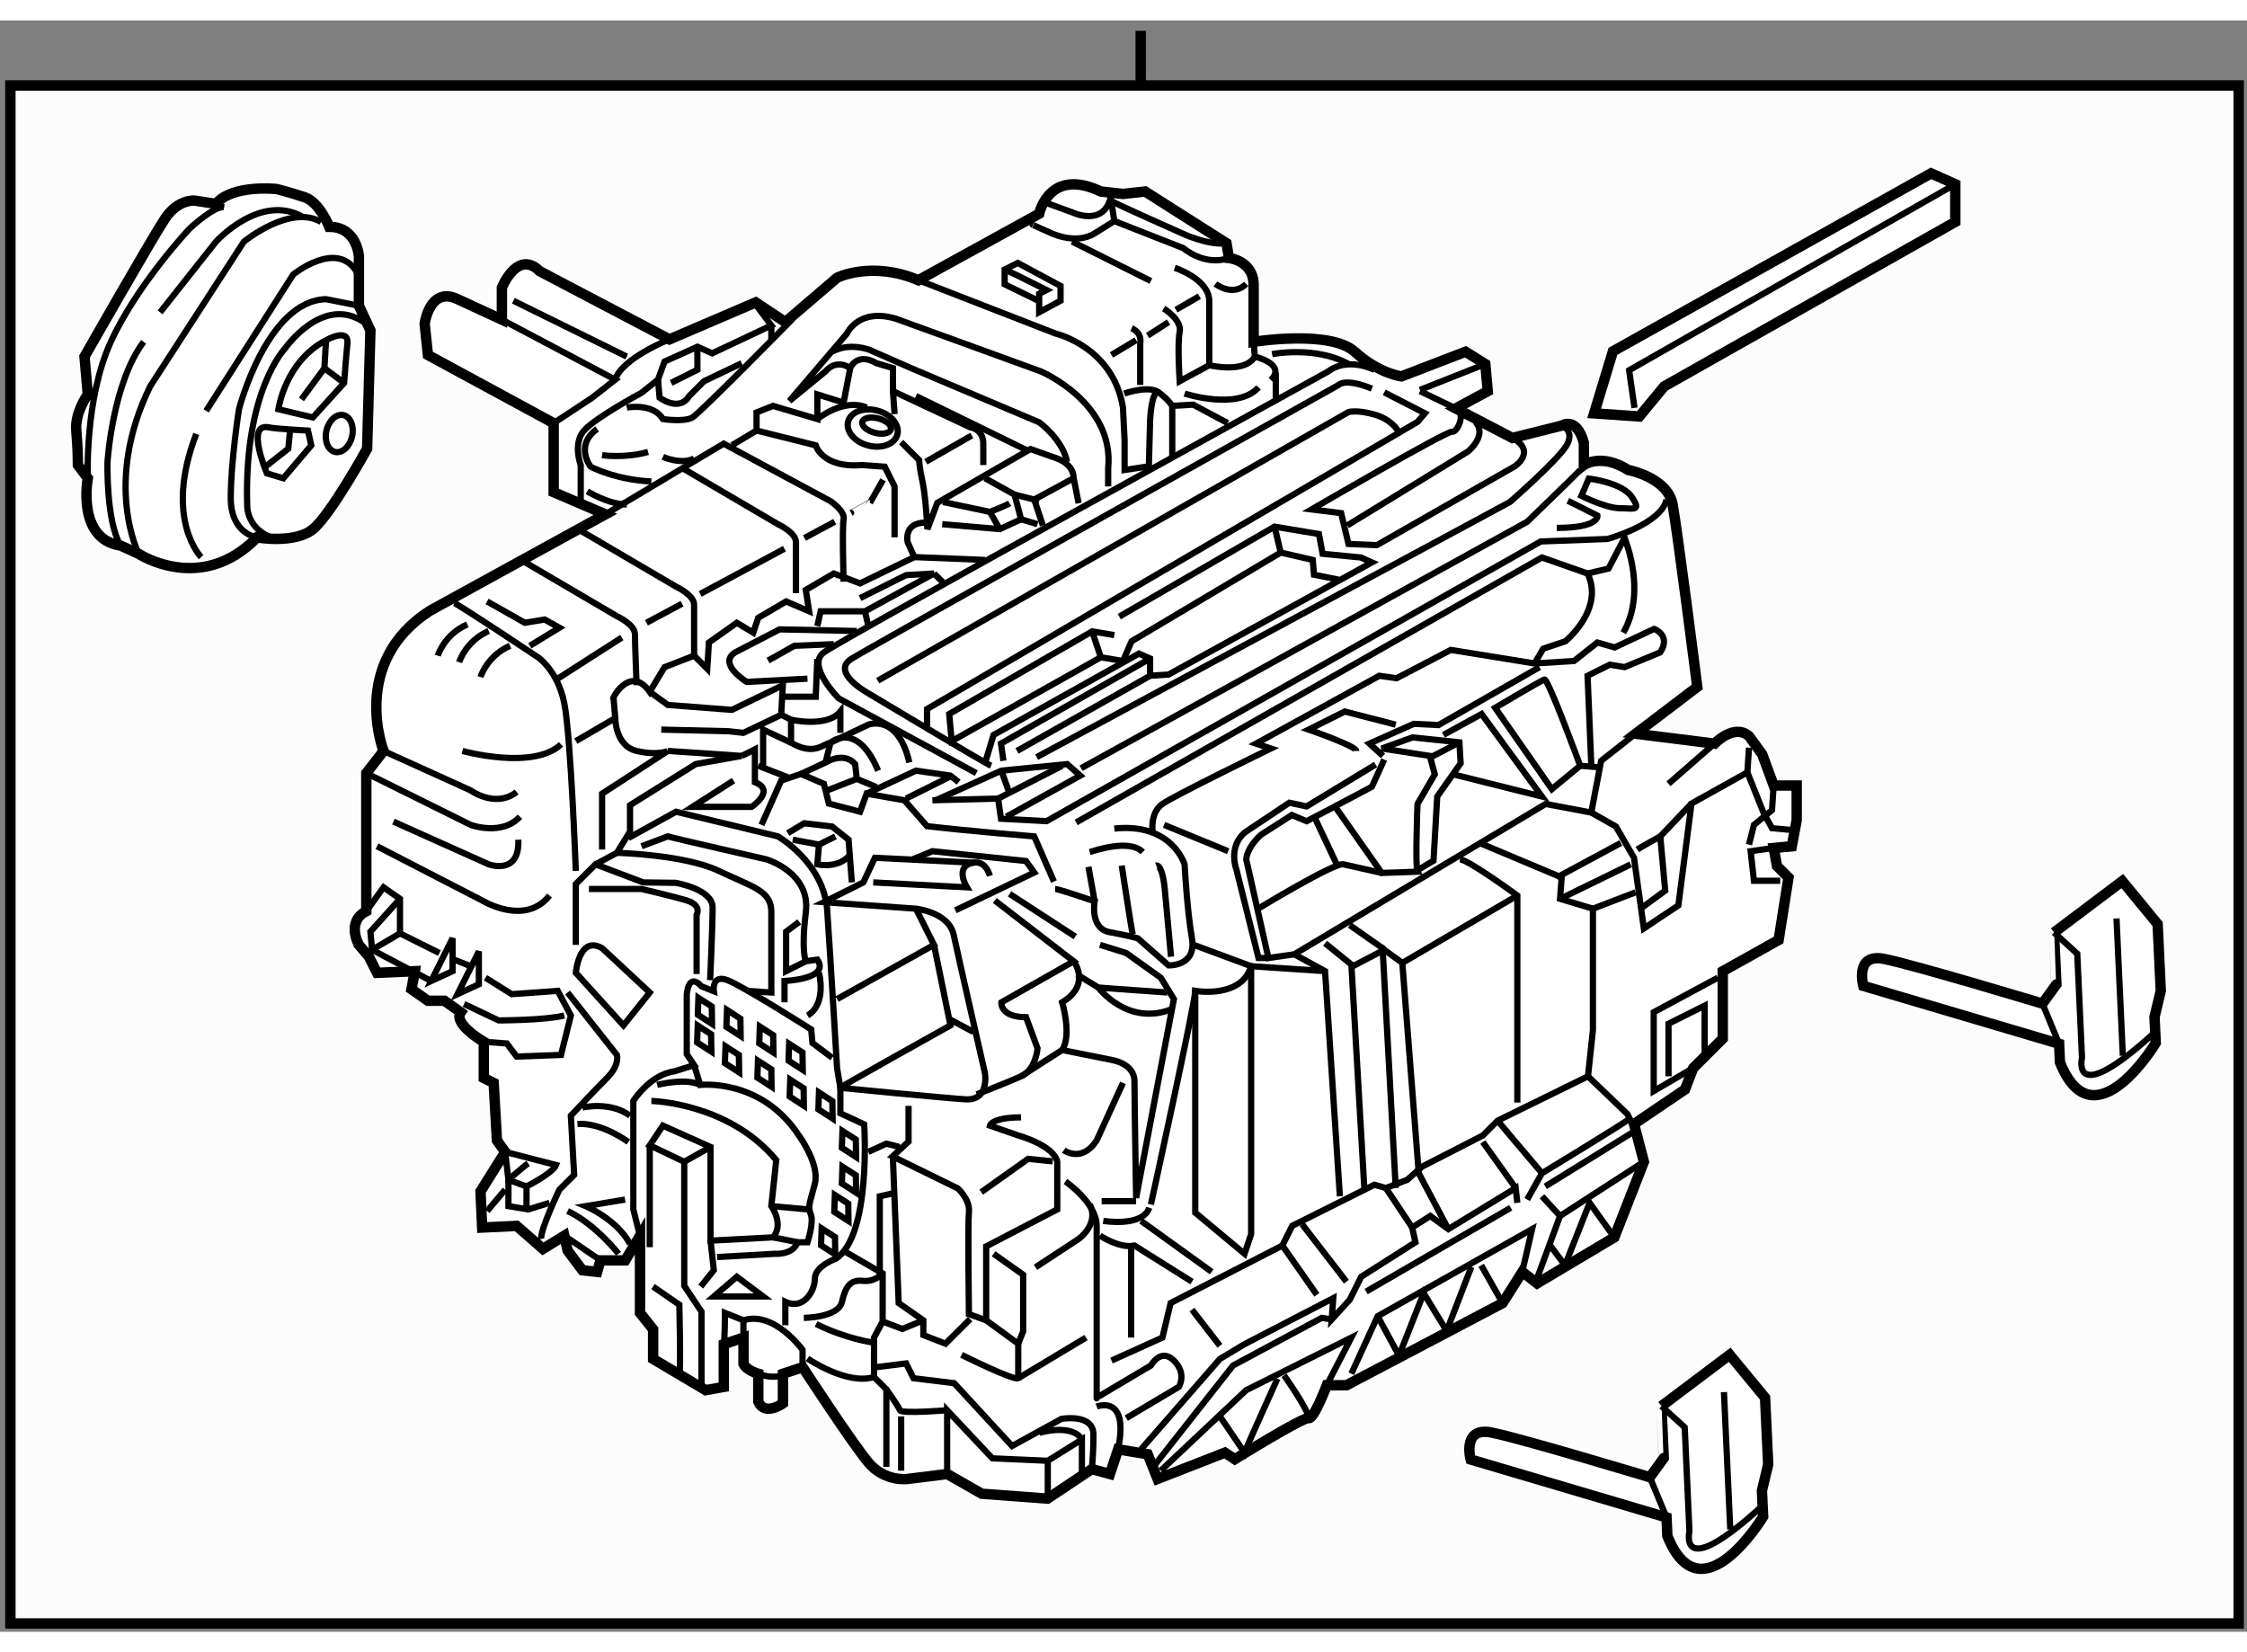 <?xml version="1.0" encoding="utf-8"?>
<!-- Generator: Adobe Illustrator 15.1.0, SVG Export Plug-In . SVG Version: 6.00 Build 0)  -->
<!DOCTYPE svg PUBLIC "-//W3C//DTD SVG 1.1//EN" "http://www.w3.org/Graphics/SVG/1.1/DTD/svg11.dtd">
<svg version="1.1" xmlns="http://www.w3.org/2000/svg" xmlns:xlink="http://www.w3.org/1999/xlink" x="0px" y="0px" width="244.8px"
	 height="180px" viewBox="28.65 79.61 108.034 77.473" enable-background="new 0 0 244.8 180" xml:space="preserve">
	
<rect x="28.65" y="79.61" width="108.034" height="77.473" fill="#808080" stroke="none"/>
	
<g><line fill="none" stroke="#000000" stroke-width="0.5" x1="83.495" y1="80.11" x2="83.495" y2="83"></line><rect x="29.15" y="82.738" fill="#FCFCFC" stroke="#000000" stroke-width="0.5" width="107.134" height="73.945"></rect></g><g><path fill="#FFFFFF" stroke="#000000" stroke-width="0.5" d="M46.262,122.437V115.8l0.83-1.066c0,0-1.659-4.267,2.251-6.754
			l8.414-4.623l-2.488-1.066v-3.317l-6.044-3.278l-0.158-1.502c0,0,0.237-1.816,1.58-1.184l2.133,0.987v-1.541
			c0,0,0.751-1.856,1.817-0.79l6.241,3.278l4.147-1.777l1.422,0.947l2.489-2.133c0,0,1.659-0.829,3.911,0.119l5.806-3.199
			c0,0,0.475-2.252,2.963-1.066l1.066,0.118l1.066-0.118l3.911,2.488l0.119,0.711c0,0,1.185,0.118,1.185,1.304s0,2.726,0,2.726
			s3.674-0.593,4.859,0.474s2.251,1.186,2.251,1.186l3.081-1.186l0.948,0.593l0.118,1.304l-1.541,0.829l2.726,1.421l2.37-0.593
			c0,0,0.711-0.474,1.067,0.831v1.066c0,0,0.83-0.593,2.133,0.236c0,0,1.896,0.356,2.133,1.659c0.238,1.305,1.186,8.77,1.186,8.77
			l-2.962,2.251l3.792,0.476c0,0,0.948-0.989,1.659-0.356l0.632,0.868l0.553,1.502h1.106v1.659l-0.237,1.263l-0.869,0.081
			l0.158,0.868l0.554,0.553l-0.475,3.003l-2.686,1.501v3.238l-1.422,1.421l-0.395,1.028l-2.449,1.659l0.474,1.817l-1.421,3.634
			l-3.713,2.211l-0.711-0.553l-0.947,1.501l-7.506,3.95h-0.947c0,0-0.632,1.659-0.869,1.581c-0.237-0.081-3.555,1.975-3.555,1.975
			l-0.474-0.315l-3.239,1.263l-0.474-1.186l-1.422-0.235l-0.395,1.185l-0.869-0.237l-2.133,1.421l-3.16-0.235l-1.659-0.948
			l-1.896,0.236c0,0-1.106,0.158-1.896-0.789c-0.791-0.949-3.16-4.582-3.16-4.582l-0.948,0.315v1.422c0,0-0.869,0.631-1.185-0.079
			v-1.343c0,0-0.554-0.157-0.711-0.474v-1.265l-0.947,0.316v2.054l-0.869,0.158l-2.529-1.502v-1.421l-0.631-0.791v-3.713
			l-0.711,1.186H57.52l-0.158,0.553l-0.711-0.079l-0.711-0.947l-0.158-0.712l-1.027,0.632l-1.264-1.105l-1.659,0.079l-0.079-1.738
			l1.186-1.896l-0.396-0.554l-0.158-2.765l-0.474-0.236v-1.738c0,0-1.501-0.87-1.107-1.423l-0.789-0.553h-0.791l-0.79-0.553
			l0.158-0.868l-1.816,0.078l-0.396-0.79l-0.474-0.553C45.906,124.056,45.274,122.949,46.262,122.437z"></path><line fill="none" stroke="#000000" stroke-width="0.3" x1="53.333" y1="93.087" x2="58.783" y2="95.773"></line><polyline fill="none" stroke="#000000" stroke-width="0.3" points="55.268,98.973 57.124,97.748 58.23,96.88 52.779,93.996 		"></polyline><path fill="none" stroke="#000000" stroke-width="0.3" d="M60.837,94.943c0,0-2.291,0.908-2.607,1.937"></path><path fill="none" stroke="#000000" stroke-width="0.3" d="M56.571,102.805v-1.817c0,0-0.395-1.027,0.158-1.659
			c0.554-0.631,2.766-1.816,2.766-1.816l0.79-0.632l0.316-0.87l1.58-0.711l0.711,0.316l2.844-1.342l-0.711-0.949"></path><path fill="none" stroke="#000000" stroke-width="0.3" d="M57.756,103.356l3.71-2.217l1.978-1.18l5.135,2.765
			c0,0,0.711,0.474,0.632,0.87c-0.079,0.395,0,3.003,0,3.003"></path><path fill="none" stroke="#000000" stroke-width="0.3" d="M59.968,101.777c-1.738-0.079-2.923-0.712-2.923-0.712
			s-0.79-1.026,0.316-1.815"></path><path fill="none" stroke="#000000" stroke-width="0.3" d="M56.887,102.251c0,0,1.027,0.632,1.896,0.632"></path><path fill="none" stroke="#000000" stroke-width="0.3" d="M58.783,98.222c0,0,1.264-0.236,1.738,0.553
			c0,0,1.027,0.158,1.422-0.077c0.395-0.238,4.819-4.741,4.819-4.741"></path><path fill="none" stroke="#000000" stroke-width="0.3" d="M72.806,92.1l6.596,2.566c0,0,2.766,0.633,3.239,3.557l0.079,1.579
			v1.422l1.166-0.178l0.059-2.191c0,0,0.06-1.481,0.415-1.362"></path><path fill="none" stroke="#000000" stroke-width="0.3" d="M63.839,100.039l1.185-0.711v-0.869l0.79-0.316l2.133,0.632V97.59
			l1.264,0.396l0.316-1.66c0,0,0.316-0.789,1.264-0.235l0.791,0.235v1.107l3.712,1.738c0,0,0.632,0.079,0.632,0.789
			c0,0.712,0,1.027,0,1.027"></path><path fill="none" stroke="#000000" stroke-width="0.3" d="M79.956,100.83c-0.238-1.107-1.344-1.897-1.344-1.897l-6.162-2.607
			l-1.975-0.868c0,0-0.948-0.395-1.817,0.079"></path><line fill="none" stroke="#000000" stroke-width="0.3" x1="72.687" y1="97.669" x2="78.02" y2="100.275"></line><path fill="none" stroke="#000000" stroke-width="0.3" d="M57.598,100.514c0,0,1.106,0.158,2.212-0.157"></path><path fill="none" stroke="#000000" stroke-width="0.3" d="M60.521,100.592c0,0,0.869,0.396,1.501,0.08"></path><path fill="none" stroke="#000000" stroke-width="0.3" d="M65.024,99.328l2.844,0.711c0,0,0.316,1.106,2.212,0.948l1.106,0.079
			l0.474,0.947v2.45"></path><path fill="none" stroke="#000000" stroke-width="0.3" d="M67.947,98.774c0,0,1.264-1.026,2.37-0.552"></path><ellipse transform="matrix(0.967 0.254 -0.254 0.967 27.469 -14.679)" fill="none" stroke="#000000" stroke-width="0.3" cx="70.673" cy="99.21" rx="1.225" ry="0.868"></ellipse><ellipse transform="matrix(0.967 0.255 -0.255 0.967 27.662 -14.782)" fill="none" stroke="#000000" stroke-width="0.3" cx="70.741" cy="99.105" rx="0.711" ry="0.355"></ellipse><line fill="none" stroke="#000000" stroke-width="0.3" x1="71.582" y1="97.433" x2="71.661" y2="98.539"></line><path fill="none" stroke="#000000" stroke-width="0.3" d="M61.467,101.14l4.584,2.691c0,0,0.869,0.395,0.869,0.868
			c0,0.475,0,2.449,0,2.449"></path><path fill="none" stroke="#000000" stroke-width="0.3" d="M53.725,105.564l4.584,2.69c0,0,0.869,0.395,0.869,0.868
			c0,0.475,0.08,2.451,0.08,2.451"></path><line fill="none" stroke="#000000" stroke-width="0.3" x1="55.465" y1="111.257" x2="58.546" y2="109.281"></line><path fill="none" stroke="#000000" stroke-width="0.3" d="M69.571,103.29c0.51-0.274,0.905-0.485,0.904-0.485l0.632-1.106"></path><path fill="none" stroke="#000000" stroke-width="0.3" d="M67.326,104.495c0,0,0.712-0.383,1.46-0.784"></path><line fill="none" stroke="#000000" stroke-width="0.3" x1="62.315" y1="107.185" x2="66.365" y2="105.01"></line><line fill="none" stroke="#000000" stroke-width="0.3" x1="59.731" y1="108.571" x2="61.442" y2="107.652"></line><line fill="none" stroke="#000000" stroke-width="0.3" x1="73.162" y1="100.83" x2="75.374" y2="99.565"></line><path fill="none" stroke="#000000" stroke-width="0.3" d="M47.091,114.733l4.187,1.896c0,0,1.185,0.87,2.212,0.079"></path><path fill="none" stroke="#000000" stroke-width="0.3" d="M50.883,114.733c0,0,3.397,0.947,4.74-0.316"></path><path fill="none" stroke="#000000" stroke-width="0.3" d="M50.488,107.623c0.237,0.079,4.029,2.607,4.029,2.607
			s0.948,0.633,1.264,2.212c0.315,1.58,0.553,8.058,0.553,8.058"></path><path fill="none" stroke="#000000" stroke-width="0.3" d="M46.262,115.8l5.017,2.488c0,0,1.5,0.553,2.37-0.395"></path><path fill="none" stroke="#000000" stroke-width="0.3" d="M46.775,119.314l5.056,2.608c0,0,2.054,1.265,3.24-0.237"></path><path fill="none" stroke="#000000" stroke-width="0.3" d="M47.565,118.131l4.583,2.054c0,0,1.5,0.553,1.422-1.186"></path><path fill="none" stroke="#000000" stroke-width="0.3" d="M49.698,110.151c0,0,0.316-1.028,1.423-1.502"></path><path fill="none" stroke="#000000" stroke-width="0.3" d="M50.726,110.467c0,0,0.316-1.027,1.422-1.501"></path><path fill="none" stroke="#000000" stroke-width="0.3" d="M51.752,111.179c0,0,0.316-1.027,1.422-1.501"></path><polyline fill="none" stroke="#000000" stroke-width="0.3" points="52.068,107.545 53.885,108.571 54.833,108.413 55.544,108.808 
			54.123,109.678 		"></polyline><path fill="none" stroke="#000000" stroke-width="0.3" d="M81.93,102.014v-0.868c0.316-3.16-3.239-4.662-3.239-4.662l-6.952-2.527
			c-1.817-0.553-2.371,0.71-2.371,0.71l-2.765,3.24l1.738-1.423c0,0,0.474-0.632,1.186-0.158"></path><polyline fill="none" stroke="#000000" stroke-width="0.3" points="62.18,95.299 62.18,96.406 60.916,97.037 		"></polyline><path fill="none" stroke="#000000" stroke-width="0.3" d="M60.285,96.88l0.078,0.868c0,0,0.948,0.711,1.422-0.079l0.711-0.712
			l1.816-0.867"></path><line fill="none" stroke="#000000" stroke-width="0.3" x1="65.735" y1="94.273" x2="65.735" y2="94.983"></line><path fill="none" stroke="#000000" stroke-width="0.3" d="M56.334,114.26l1.896-1.105l-0.079-0.949
			c-0.158,0.158,0.763-1.698,1.738-0.315l0.711-1.186l1.422-0.553c0,0,0-1.976,0-2.449s-0.869-0.869-0.869-0.869l-4.584-2.69"></path><path fill="none" stroke="#000000" stroke-width="0.3" d="M62.022,110.151l0.632,0.632l0.079-1.264l1.343-0.948l0.79,0.475
			l0.237-0.712l1.343-0.789l1.106,0.474l-0.159-1.028l1.344-0.789l1.264,0.474l2.607-1.263l-0.316-0.713
			c0,0-0.237-0.947,0.869-0.947"></path><path fill="none" stroke="#000000" stroke-width="0.3" d="M58.23,113.154c0,0,0,1.342,1.028,1.579c1.027,0.238,1.5,0,1.5,0
			l-3.16,2.054v2.686"></path><polyline fill="none" stroke="#000000" stroke-width="0.3" points="60.442,113.707 63.682,113.785 64.392,113.863 66.209,112.996 
			66.288,111.574 63.839,112.758 60.758,112.521 59.889,111.89 		"></polyline><path fill="none" stroke="#000000" stroke-width="0.3" d="M67.473,111.257l-2.922,0.157c0,0-1.422-0.868-0.554-1.421l2.133-1.105
			l3.713,0.078"></path><polyline fill="none" stroke="#000000" stroke-width="0.3" points="65.578,110.388 66.841,109.678 68.738,109.598 		"></polyline><path fill="none" stroke="#000000" stroke-width="0.3" d="M94.729,96.406c-1.422-0.633-2.212,0.077-2.212,0.077
			s-23.385,12.878-24.254,13.51s0.711,2.212,0.711,2.212l6.616,3.595"></path><polyline fill="none" stroke="#000000" stroke-width="0.3" points="73.952,103.831 76.716,104.068 77.743,103.595 		"></polyline><polyline fill="none" stroke="#000000" stroke-width="0.3" points="76.006,101.619 77.428,102.409 77.743,103.595 78.534,103.831 
					"></polyline><path fill="none" stroke="#000000" stroke-width="0.3" d="M78.375,102.647l1.896-1.028c0-0.789-1.027-1.027-1.027-1.027
			l-1.047-0.374l-4.483,2.587l-0.475,1.264c0,0-0.079-1.579-0.237-2.291c-0.158-0.711-0.158-1.027-0.158-1.027l-0.869-0.869"></path><line fill="none" stroke="#000000" stroke-width="0.3" x1="82.089" y1="95.694" x2="83.274" y2="94.983"></line><line fill="none" stroke="#000000" stroke-width="0.3" x1="80.193" y1="90.243" x2="83.984" y2="92.14"></line><polyline fill="none" stroke="#000000" stroke-width="0.3" points="78.612,93.106 76.953,92.297 76.953,91.586 77.585,91.271 
			79.64,92.376 79.64,93.087 78.612,93.64 78.612,92.752 78.968,92.573 77.546,91.862 76.953,91.586 		"></polyline><path fill="none" stroke="#000000" stroke-width="0.3" d="M83.471,97.136v-2.015c0,0,0.119-0.475-0.415-0.711"></path><path fill="none" stroke="#000000" stroke-width="0.3" d="M84.597,93.461c0,0,0.889,0.535,0.771,1.128
			c-0.119,0.591,0,2.368,0,2.368l1.422-0.77c0,0,0-2.015,0-3.081s-1.659-1.6-1.659-1.6"></path><path fill="none" stroke="#000000" stroke-width="0.3" d="M78.316,89.434c-0.177-0.06,0.771,0.355,0.771,0.355
			s1.244,0.651,2.192,0.059c0.948-0.592,0.948-0.592,0.948-0.592l3.318,1.303c0,0,1.008,0.888,2.193,0.474"></path><path fill="none" stroke="#000000" stroke-width="0.3" d="M82.108,88.308c0.178,0.118,3.377,1.54,3.377,1.54
			s1.244,0.593,2.133,0.475"></path><path fill="none" stroke="#000000" stroke-width="0.3" d="M78.909,88.367l1.303,0.474c0,0,1.481,0.711,1.837-0.711l0.178,1.126"></path><path fill="none" stroke="#000000" stroke-width="0.3" d="M88.922,95.063l0.06,0.711c0,0,1.541,0.355,0.771,1.126"></path><path fill="none" stroke="#000000" stroke-width="0.3" d="M85.604,97.55c0,0,2.548,0.831,3.555-0.296"></path><path fill="none" stroke="#000000" stroke-width="0.3" d="M86.789,96.188c0,0,1.718,0.415,2.192-0.414"></path><path fill="none" stroke="#000000" stroke-width="0.3" d="M89.811,95.655c0,0,2.074-0.415,3.674,0.474"></path><path fill="none" stroke="#000000" stroke-width="0.3" d="M82.701,97.55c0,0,1.185-0.414,1.659-0.058
			c0.474,0.354,0.651,0.65,0.651,0.65l1.008-0.058l1.659,0.888"></path><line fill="none" stroke="#000000" stroke-width="0.3" x1="85.011" y1="98.143" x2="85.011" y2="100.572"></line><line fill="none" stroke="#000000" stroke-width="0.3" x1="83.827" y1="94.766" x2="84.834" y2="94.113"></line><line fill="none" stroke="#000000" stroke-width="0.3" x1="85.189" y1="93.522" x2="86.315" y2="92.87"></line><path fill="none" stroke="#000000" stroke-width="0.3" d="M87.085,92.277c0,0,0.83,0.651,1.481,0"></path><line fill="none" stroke="#000000" stroke-width="0.3" x1="72.608" y1="105.412" x2="76.006" y2="105.55"></line><path fill="none" stroke="#000000" stroke-width="0.3" d="M73.991,102.765l2.251,0.474c0,0,0.77-0.296,0.948-0.414"></path><line fill="none" stroke="#000000" stroke-width="0.3" x1="76.716" y1="104.068" x2="76.243" y2="103.238"></line><line fill="none" stroke="#000000" stroke-width="0.3" x1="78.612" y1="102.705" x2="77.428" y2="102.409"></line><line fill="none" stroke="#000000" stroke-width="0.3" x1="80.271" y1="101.619" x2="80.509" y2="102.824"></line><line fill="none" stroke="#000000" stroke-width="0.3" x1="78.375" y1="102.647" x2="78.791" y2="103.891"></line><line fill="none" stroke="#000000" stroke-width="0.3" x1="89.989" y1="96.543" x2="89.989" y2="97.966"></line><path fill="none" stroke="#000000" stroke-width="0.3" d="M76.301,115.445c-0.295-0.119-5.924-3.496-5.924-3.496
			s-1.837-1.009-0.771-1.659c1.066-0.652,23.404-13.154,23.404-13.154s0.296-0.355,1.6,0.179"></path><path fill="none" stroke="#000000" stroke-width="0.3" d="M70.851,111.356l22.634-12.917c0,0,0.415-0.119,1.245,0.119
			c0.829,0.236,1.125,0.77,1.125,0.77"></path><polyline fill="none" stroke="#000000" stroke-width="0.3" points="95.203,97.492 97.158,98.499 96.802,98.913 73.22,112.719 
			73.22,113.608 		"></polyline><polyline fill="none" stroke="#000000" stroke-width="0.3" points="82.227,109.164 81.16,108.985 74.287,112.956 74.406,114.26 
			81.575,110.23 82.642,110.409 83.056,109.46 90.226,105.194 91.766,105.55 91.825,106.261 93.01,106.497 		"></polyline><line fill="none" stroke="#000000" stroke-width="0.3" x1="81.575" y1="110.23" x2="81.16" y2="108.985"></line><line fill="none" stroke="#000000" stroke-width="0.3" x1="90.226" y1="105.194" x2="89.93" y2="103.949"></line><path fill="none" stroke="#000000" stroke-width="0.3" d="M101.365,99.683c1.185,0.652,0.119,1.363,0.119,1.363l-6.636,3.792
			l-1.363-0.058l-0.355-1.482l-1.423-0.177c0,0,6.518-3.793,6.755-3.734c0.237,0.061,0.71-0.888,0.177-1.125l-1.718-0.829"></path><path fill="none" stroke="#000000" stroke-width="0.3" d="M93.425,103.891l5.807-3.556c0,0,0.948-0.77,0.355-1.422"></path><polyline fill="none" stroke="#000000" stroke-width="0.3" points="76.006,115.326 76.42,113.963 83.412,110.052 83.945,110.29 
			83.945,111.118 84.834,111.06 94.61,105.668 94.077,105.431 92.24,105.254 92.063,104.305 89.93,103.949 82.463,108.275 		"></polyline><polyline fill="none" stroke="#000000" stroke-width="0.3" points="83.945,110.29 76.776,114.379 76.894,115.207 		"></polyline><polyline fill="none" stroke="#000000" stroke-width="0.3" points="80.627,115.563 102.076,103.714 103.972,101.876 
			104.624,101.224 		"></polyline><path fill="none" stroke="#000000" stroke-width="0.3" d="M103.734,99.09c0,0,0.652,0.238,0.237,0.949s-2.726,2.726-2.726,2.726
			l-22.752,12.265"></path><line fill="none" stroke="#000000" stroke-width="0.3" x1="77.546" y1="114.733" x2="83.945" y2="111.118"></line><line fill="none" stroke="#000000" stroke-width="0.3" x1="96.921" y1="97.373" x2="100.062" y2="96.129"></line><path fill="none" stroke="#000000" stroke-width="0.3" d="M79.382,121.37c0.178,0,1.896,0.592,1.896,0.592
			s-0.237,1.303,0.711,1.48c0.948,0.179,1.363,0.296,1.363,0.296l1.481,1.305c0,0,1.362,0.059,1.125-1.305
			c-0.237-1.362-0.355-3.554-0.355-3.554s-0.593-2.014-3.377-1.719"></path><path fill="none" stroke="#000000" stroke-width="0.3" d="M81.042,119.592c0.237-0.06,1.896-0.651,2.548,0"></path><path fill="none" stroke="#000000" stroke-width="0.3" d="M84.241,120.243c0,0,0.296-0.118,0.415,1.186
			c0.118,1.303,0.296,3.199,0.296,3.199"></path><path fill="none" stroke="#000000" stroke-width="0.3" d="M83.115,123.562c-0.059-0.178-0.533-3.318-0.533-3.318"></path><line fill="none" stroke="#000000" stroke-width="0.3" x1="81.279" y1="121.962" x2="80.982" y2="120.304"></line><path fill="none" stroke="#000000" stroke-width="0.3" d="M96.684,120.539l0.888-0.531l0.178-3.082l1.126-1.6l-0.06-1.007
			l-2.251-0.237l-1.481,0.532l2.311,0.357l0.237,0.888l-0.83,1.422c0,0-0.118,3.022,0,3.258l-1.718,0.06l-2.251-3.199l-1.363,0.71
			l-0.711-0.296l-1.481,0.948c-0.71,0.652-0.71,1.185-0.71,1.185l1.066,4.741l1.244-0.179l12.087-7.228l2.193,0.414"></path><line fill="none" stroke="#000000" stroke-width="0.3" x1="98.817" y1="114.319" x2="97.454" y2="115.029"></line><polyline fill="none" stroke="#000000" stroke-width="0.3" points="92.833,117.399 94.61,116.452 95.203,115.148 		"></polyline><polyline fill="none" stroke="#000000" stroke-width="0.3" points="95.143,114.972 94.491,114.379 96.625,113.43 97.81,113.489 
			102.668,110.704 		"></polyline><polyline fill="none" stroke="#000000" stroke-width="0.3" points="98.047,113.963 99.883,112.956 102.787,116.926 
			98.521,115.859 		"></polyline><path fill="none" stroke="#000000" stroke-width="0.3" d="M103.261,116.569l-2.726-3.91c0,0,2.192-1.303,2.37-1.362
			c0.178-0.06,1.719,4.148,1.719,4.148L103.261,116.569z"></path><path fill="none" stroke="#000000" stroke-width="0.3" d="M95.084,120.599l-1.836-0.414c-0.415-0.119-4.207,2.191-4.207,2.191"></path><line fill="none" stroke="#000000" stroke-width="0.3" x1="91.885" y1="117.992" x2="92.892" y2="120.125"></line><path fill="none" stroke="#000000" stroke-width="0.3" d="M104.031,102.705l1.422,0.712c0,0,0.119,0.592-1.955,0.592"></path><path fill="none" stroke="#000000" stroke-width="0.3" d="M105.038,101.639c0,0,1.6,0.178,2.074,0.89
			c0.475,0.71,0.06,0.533-0.593,0.533c-0.651,0-1.836-0.593-1.836-0.593L105.038,101.639z"></path><path fill="none" stroke="#000000" stroke-width="0.3" d="M80.39,118.171l22.396-12.74l2.192,0.771
			c0.83,1.718-1.066,3.259-1.066,3.259l-1.066,0.356l-0.415,0.71l-4.029-0.652l-2.607,1.363l-0.83-0.119l-5.925,3.261l0.711,0.235
			c0,0-4.622,2.252-5.214,2.667c-0.593,0.414-0.474,1.304-0.474,1.304"></path><path fill="none" stroke="#000000" stroke-width="0.3" d="M102.431,110.526l1.896-0.117l1.125-0.89l0.83,0.237l1.896-0.89
			c0,0,0.83,0.297,0.296,1.126l-1.718,0.711l-0.711-0.118l-1.066,0.532l0.178,4.268"></path><polyline fill="none" stroke="#000000" stroke-width="0.3" points="107.29,113.903 105.631,115.207 105.157,117.695 
			106.342,118.367 107.211,119.869 107.685,123.265 109.344,122.16 109.976,117.262 112.662,115.761 112.741,114.575 		"></polyline><path fill="none" stroke="#000000" stroke-width="0.3" d="M104.979,106.201l1.007-0.237l0.771-1.48
			c0.059,0.178,1.066,2.606-0.06,4.563"></path><path fill="none" stroke="#000000" stroke-width="0.3" d="M56.334,124.056v-2.924l0.948-0.947l2.291,0.868l1.561,0.021
			c0,0,1.778,0.296,1.778,1.184c0,0.89-0.119,3.496-0.119,3.496"></path><polyline fill="none" stroke="#000000" stroke-width="0.3" points="57.283,120.185 58.309,119.631 58.941,118.604 58.941,117.34 
			62.101,115.364 64.313,114.972 60.758,114.733 		"></polyline><path fill="none" stroke="#000000" stroke-width="0.3" d="M58.862,118.92l2.291-1.265l4.898,1.186c0,0,2.212,1.265,2.37,3.556
			s0.474,7.583,0.474,7.583l0.158,0.949c0,0,4.819,0.475,6.004,0.553c1.185,0.079,0.948-1.264,0.948-1.264s-1.265-5.53-1.501-6.637
			c-0.237-1.105-1.817-1.264-1.817-1.264l-4.424-0.315l1.896-0.949l0.554-1.184l4.74,0.236c0,0,0.553-0.158,0.79,0.632"></path><path fill="none" stroke="#000000" stroke-width="0.3" d="M73.556,124.056l0.791,3.871c0,0-5.53,3.081-5.293,3.002v1.225
			l1.146,0.533c0,0,0.355,5.332-1.363,6.458c0,0-1.007,0.356-1.007,0.949c0,0.591-0.533,1.54-1.422,1.124v1.126"></path><polyline fill="none" stroke="#000000" stroke-width="0.3" points="72.687,122.317 73.556,124.056 68.896,126.662 		"></polyline><line fill="none" stroke="#000000" stroke-width="0.3" x1="75.453" y1="128.243" x2="74.268" y2="127.611"></line><path fill="none" stroke="#000000" stroke-width="0.3" d="M76.479,121.923l3.792,2.923l-3.476,1.975c0,0-0.079,0.711,1.185,0.711
			l0.554,1.501c0,0-0.079,1.028-0.791,1.344c-0.711,0.315-2.133,0.868-2.133,0.868"></path><path fill="none" stroke="#000000" stroke-width="0.3" d="M80.271,124.846c0,0,0.869,1.106-0.553,1.975c0,0,0.475,1.58,0,2.291
			l2.371,0.475c0,0,1.105,0.158,1.105,1.026c0,0.869,0.08,5.608,0.08,5.608l1.816-9.559l-0.631-1.025l-1.66-1.187l-1.264-0.395"></path><line fill="none" stroke="#000000" stroke-width="0.3" x1="77.19" y1="121.605" x2="80.351" y2="123.661"></line><path fill="none" stroke="#000000" stroke-width="0.3" d="M74.88,143.767c0,0,2.488,1.244,2.726,1.125v-1.659l-1.541-1.125v-3.556
			l3.417-1.777v-2.29c-0.158-0.79-1.876-1.265-1.876-1.265l-1.363-0.474c0,0,0.079-0.396,1.5-0.396"></path><path fill="none" stroke="#000000" stroke-width="0.3" d="M79.797,133.93c0,0,0.869,0.632,1.581-0.474l1.264-2.765"></path><path fill="none" stroke="#000000" stroke-width="0.3" d="M79.876,135.432c0,0,1.501,1.027,1.501,2.133s0,8.532,0,8.295"></path><path fill="none" stroke="#000000" stroke-width="0.3" d="M81.693,137.327c0,0,1.896,0.316,2.212-0.631"></path><line fill="none" stroke="#000000" stroke-width="0.3" x1="81.615" y1="136.379" x2="83.274" y2="136.379"></line><polygon fill="none" stroke="#000000" stroke-width="0.3" points="50.409,123.738 49.382,125.794 50.409,125.32 		"></polygon><polygon fill="none" stroke="#000000" stroke-width="0.3" points="51.673,124.372 50.646,126.426 51.673,125.952 		"></polygon><polyline fill="none" stroke="#000000" stroke-width="0.3" points="46.262,122.437 47.091,121.29 47.881,121.844 47.881,123.503 
			49.778,124.45 		"></polyline><line fill="none" stroke="#000000" stroke-width="0.3" x1="50.488" y1="124.767" x2="51.278" y2="125.082"></line><polyline fill="none" stroke="#000000" stroke-width="0.3" points="51.911,128.717 53.017,128.796 53.49,129.427 55.623,129.348 
			56.097,127.453 55.465,126.268 53.253,126.426 51.99,125.637 		"></polyline><path fill="none" stroke="#000000" stroke-width="0.3" d="M50.962,126.899l1.659,0.789c0,0,2.212,0,3.16-0.235"></path><polyline fill="none" stroke="#000000" stroke-width="0.3" points="47.881,121.844 46.459,123.423 46.538,124.293 49.382,125.794 
					"></polyline><line fill="none" stroke="#000000" stroke-width="0.3" x1="47.881" y1="123.503" x2="46.538" y2="124.293"></line><path fill="none" stroke="#000000" stroke-width="0.3" d="M58.862,133.536c0,0-1.264-0.948-2.449-0.869"></path><path fill="none" stroke="#000000" stroke-width="0.3" d="M56.65,131.877c0,0,1.343-0.316,2.291,0.394"></path><path fill="none" stroke="#000000" stroke-width="0.3" d="M53.964,136.774v-1.104c0,0,1.265-0.634,1.422-1.028l-2.449-0.632
			l0.158,1.343l0.868,0.317"></path><path fill="none" stroke="#000000" stroke-width="0.3" d="M54.675,138.196c-0.079-0.394,0.869-2.369,0.869-2.369l0.711-0.712
			l-0.159-2.845c0,0,1.107-1.185,1.738-1.815c0.632-0.633,0.475-1.107,0.475-1.107l-2.371-3.001"></path><path fill="none" stroke="#000000" stroke-width="0.3" d="M54.043,134.563c-0.237,0.158-0.948,0.79-0.948,0.79v1.265l0.948,0.157
			l1.027-0.315"></path><line fill="none" stroke="#000000" stroke-width="0.3" x1="52.068" y1="136.854" x2="52.938" y2="135.827"></line><path fill="none" stroke="#000000" stroke-width="0.3" d="M59.416,138.038l-0.316-1.264v-5.214c0,0,0.79-1.265,1.975-1.423
			l0.948-0.297l-0.355-0.531v-2.845c0,0,0.059-1.125,0.711-0.414l0.592,0.236c0,0-0.118-0.83,0.652-0.533s4.029,2.37,4.029,2.37
			l0.06,0.65l0.948,0.712"></path><path fill="none" stroke="#000000" stroke-width="0.3" d="M59.968,131.561c0,0,3.713,0.078,6.004,2.843l-0.237,2.214
			c0,0,0.632,0.868,0.079,1.501l-3.002,0.158v-4.504l-2.291-1.026l-0.632,0.948l1.659,0.79v4.502v1.462l0.83,1.243v3.773"></path><line fill="none" stroke="#000000" stroke-width="0.3" x1="62.813" y1="133.772" x2="61.548" y2="134.484"></line><line fill="none" stroke="#000000" stroke-width="0.3" x1="59.889" y1="138.592" x2="59.889" y2="133.694"></line><path fill="none" stroke="#000000" stroke-width="0.3" d="M61.311,144.753c0.08-0.235,0-3.396,0-3.396l-1.264-0.87"></path><polyline fill="none" stroke="#000000" stroke-width="0.3" points="62.813,138.276 62.97,139.697 62.339,140.486 		"></polyline><polygon fill="none" stroke="#000000" stroke-width="0.3" points="62.97,140.962 64.076,140.013 65.34,140.962 		"></polygon><path fill="none" stroke="#000000" stroke-width="0.3" d="M58.389,138.908c0,0-1.106-1.422-2.45-2.055"></path><path fill="none" stroke="#000000" stroke-width="0.3" d="M58.941,138.435c-0.632-1.187-2.133-1.817-2.133-1.817l1.896-0.316"></path><line fill="none" stroke="#000000" stroke-width="0.3" x1="55.781" y1="138.038" x2="57.52" y2="139.224"></line><path fill="none" stroke="#000000" stroke-width="0.3" d="M57.598,124.214l2.291,2.133l-1.264,1.58l-2.291-2.528
			C56.334,125.398,56.492,123.581,57.598,124.214z"></path><path fill="none" stroke="#000000" stroke-width="0.3" d="M58.309,119.631c0,0,3.239,0.08,4.898,0.869
			c1.659,0.79,2.528,0.948,2.528,1.976s0,3.871,0,3.871l-1.185-0.079"></path><path fill="none" stroke="#000000" stroke-width="0.3" d="M59.495,119.314l1.264-0.474c0.237,0.079,4.74,1.105,4.74,1.105
			s2.133,0.633,1.896,2.529c-0.237,1.896,0,2.37,0,2.37l0.553-0.079c0.632,0.947-1.58,1.027-1.58,1.027v1.026"></path><polyline fill="none" stroke="#000000" stroke-width="0.3" points="67.078,122.949 66.446,123.423 66.446,125.32 67.394,124.846 
					"></polyline><path fill="none" stroke="#000000" stroke-width="0.3" d="M68.026,125.398c0,0,0.395,1.501-0.553,2.055"></path><polygon fill="none" stroke="#000000" stroke-width="0.3" points="66.616,131.348 66.644,130.539 67.287,130.952 67.3,131.791 		
			"></polygon><polygon fill="none" stroke="#000000" stroke-width="0.3" points="69.125,133.813 69.154,133.002 69.797,133.416 69.81,134.256 		
			"></polygon><polygon fill="none" stroke="#000000" stroke-width="0.3" points="69.126,135.527 69.154,134.718 69.798,135.134 69.811,135.97 		
			"></polygon><polygon fill="none" stroke="#000000" stroke-width="0.3" points="68.761,136.89 68.789,136.081 69.433,136.496 69.445,137.333 		
			"></polygon><polygon fill="none" stroke="#000000" stroke-width="0.3" points="68.125,138.5 68.154,137.69 68.796,138.104 68.809,138.942 		
			"></polygon><polygon fill="none" stroke="#000000" stroke-width="0.3" points="65.153,128.793 65.182,127.984 65.824,128.397 65.837,129.236 
					"></polygon><polygon fill="none" stroke="#000000" stroke-width="0.3" points="65.063,130.438 65.092,129.628 65.734,130.042 65.747,130.881 
					"></polygon><polygon fill="none" stroke="#000000" stroke-width="0.3" points="67.997,131.964 68.025,131.153 68.669,131.569 68.682,132.407 
					"></polygon><polygon fill="none" stroke="#000000" stroke-width="0.3" points="63.503,129.743 63.532,128.935 64.175,129.349 64.188,130.188 
					"></polygon><polygon fill="none" stroke="#000000" stroke-width="0.3" points="66.563,129.625 66.591,128.815 67.233,129.229 67.246,130.067 
					"></polygon><polygon fill="none" stroke="#000000" stroke-width="0.3" points="63.576,127.999 63.604,127.188 64.247,127.603 64.26,128.442 		
			"></polygon><polygon fill="none" stroke="#000000" stroke-width="0.3" points="62.2,127.413 62.229,126.603 62.872,127.019 62.884,127.856 		
			"></polygon><polygon fill="none" stroke="#000000" stroke-width="0.3" points="62.167,128.747 62.196,127.938 62.839,128.353 62.852,129.19 		
			"></polygon><line fill="none" stroke="#000000" stroke-width="0.3" x1="65.735" y1="136.617" x2="67.473" y2="136.774"></line><line fill="none" stroke="#000000" stroke-width="0.3" x1="65.814" y1="138.118" x2="67" y2="138.354"></line><path fill="none" stroke="#000000" stroke-width="0.3" d="M62.022,129.841l0.296,0.949c0,0,2.923-0.337,4.74,2.43
			c0,0,1.008,1.362,0.771,2.312c-0.238,0.947-0.356,1.086-0.197,1.48c0.158,0.395-0.159,1.342-0.159,1.342H67
			c-0.237,0.633-1.106,0.555-1.106,0.555l-2.766,0.157"></path><path fill="none" stroke="#000000" stroke-width="0.3" d="M60.245,130.79c0,0,1.363-0.356,2.074,0"></path><path fill="none" stroke="#000000" stroke-width="0.3" d="M63.445,143.253c0.059-0.198,0.059-1.502,0.059-1.502l0.889,0.356v0.829
			"></path><path fill="none" stroke="#000000" stroke-width="0.3" d="M67.236,144.359v-0.831c0,0-1.363-1.895-2.844-1.421"></path><path fill="none" stroke="#000000" stroke-width="0.3" d="M65.104,144.675c0,0,0.711,0.336,1.481-0.019"></path><path fill="none" stroke="#000000" stroke-width="0.3" d="M72.332,131.797v1.719l-0.77,0.711l3.14,1.54
			c0,0,0.593,0.534,0.533,1.127c-0.059,0.592,0,4.917,0,4.917l0.83,0.297"></path><polyline fill="none" stroke="#000000" stroke-width="0.3" points="76.42,138.908 77.842,139.915 77.842,142.641 77.605,143.232 
					"></polyline><path fill="none" stroke="#000000" stroke-width="0.3" d="M78.435,139.559l2.074-1.362c0,0,1.007-0.711,0.533-1.659"></path><polyline fill="none" stroke="#000000" stroke-width="0.3" points="69.251,138.789 71.087,139.855 71.087,142.165 70.672,142.937 
			70.672,144.833 71.266,145.426 71.266,149.157 		"></polyline><path fill="none" stroke="#000000" stroke-width="0.3" d="M67.296,141.988c0,0,1.659,0,1.836-0.771
			c0.178-0.77,0.415-1.066,1.007-1.007c0.593,0.06,0.948-0.355,0.948-0.355"></path><path fill="none" stroke="#000000" stroke-width="0.3" d="M67.473,143.944c0,0,1.896,1.303,3.199,0.889"></path><path fill="none" stroke="#000000" stroke-width="0.3" d="M70.614,143.174c0,0-1.303-0.178-2.726-0.89"></path><path fill="none" stroke="#000000" stroke-width="0.3" d="M62.141,125.457v-2.843c0,0,0.296-0.474-0.533-0.712
			c-0.83-0.237-2.113-0.532-2.113-0.532h-2.529"></path><polyline fill="none" stroke="#000000" stroke-width="0.3" points="71.581,134.326 71.858,141.277 73.043,142.107 73.043,142.817 
			74.109,143.232 75.294,142.048 		"></polyline><polyline fill="none" stroke="#000000" stroke-width="0.3" points="71.087,142.165 72.036,142.522 73.043,142.107 		"></polyline><polyline fill="none" stroke="#000000" stroke-width="0.3" points="74.188,149.494 74.188,146.432 76.361,148.743 79.027,148.861 
			79.027,150.678 		"></polyline><line fill="none" stroke="#000000" stroke-width="0.3" x1="77.605" y1="144.892" x2="80.864" y2="142.937"></line><polyline fill="none" stroke="#000000" stroke-width="0.3" points="75.828,135.945 78.079,134.346 79.264,134.465 		"></polyline><path fill="none" stroke="#000000" stroke-width="0.3" d="M70.792,144.359l1.422-0.179l0.355,0.711l1.956,0.238l2.785,3.021
			l2.37-1.304c0,0,1.541-0.276,1.541,0.751s-0.079,1.659-0.079,1.659"></path><path fill="none" stroke="#000000" stroke-width="0.3" d="M74.188,146.432c0,0-2.212,0.179-2.271,0
			c-0.059-0.178-0.651-1.006-0.651-1.006"></path><line fill="none" stroke="#000000" stroke-width="0.3" x1="71.977" y1="146.728" x2="71.977" y2="149.336"></line><path fill="none" stroke="#000000" stroke-width="0.3" d="M70.634,121.053l4.503,0.237c0,0-0.632-1.026,0.316-1.185"></path><polyline fill="none" stroke="#000000" stroke-width="0.3" points="74.583,122.396 78.375,120.579 77.981,120.026 73.478,119.553 
			72.529,119.946 		"></polyline><polyline fill="none" stroke="#000000" stroke-width="0.3" points="73.635,117.104 76.795,115.681 79.956,115.364 80.587,115.919 
			77.032,117.894 		"></polyline><polyline fill="none" stroke="#000000" stroke-width="0.3" points="73.478,117.104 76.637,117.023 79.718,115.445 		"></polyline><line fill="none" stroke="#000000" stroke-width="0.3" x1="76.795" y1="115.681" x2="77.19" y2="116.787"></line><path fill="none" stroke="#000000" stroke-width="0.3" d="M76.637,117.023l0.139,0.969l2.192,0.117l23.76-13.448l3.2-0.119
			c0,0,2.606-0.711,2.844-1.895"></path><polyline fill="none" stroke="#000000" stroke-width="0.3" points="70.317,116.787 72.687,115.681 74.347,115.919 74.741,116.234 
					"></polyline><line fill="none" stroke="#000000" stroke-width="0.3" x1="72.213" y1="117.023" x2="74.425" y2="115.919"></line><polyline fill="none" stroke="#000000" stroke-width="0.3" points="70.95,140.171 70.95,136.144 71.661,135.985 		"></polyline><polyline fill="none" stroke="#000000" stroke-width="0.3" points="70.396,134.01 71.266,133.614 71.897,133.772 		"></polyline><line fill="none" stroke="#000000" stroke-width="0.3" x1="79.718" y1="129.111" x2="77.743" y2="130.376"></line><path fill="none" stroke="#000000" stroke-width="0.3" d="M65.261,118.288l0.948-2.133l0.948-0.315l1.106,0.474l0.237,0.948
			l1.501,0.394l0.316-0.868l1.817,0.317l1.085,1.243c2.015,0.237,5.155,0.493,5.155,0.493l0.948,2.172"></path><polyline fill="none" stroke="#000000" stroke-width="0.3" points="66.525,118.684 67.315,118.21 68.658,118.367 69.448,118.999 
			69.606,121.053 		"></polyline><path fill="none" stroke="#000000" stroke-width="0.3" d="M69.528,119.711c-0.553,0.711-1.581,0.474-1.581,0.474l0.079-0.947
			l0.79-0.396"></path><line fill="none" stroke="#000000" stroke-width="0.3" x1="66.763" y1="118.999" x2="68.026" y2="119.237"></line><path fill="none" stroke="#000000" stroke-width="0.3" d="M67.157,115.84l1.185-0.553l0.237-0.949c0,0,1.263-1.106,2.291,1.343"></path><path fill="none" stroke="#000000" stroke-width="0.3" d="M72.371,115.287c-0.552-2.371-1.975-1.817-1.975-1.817l-1.817,0.868
			c-0.395,0.079-0.79,0.634-1.896,0v-1.106c0,0,1.738,0.396,2.37-0.395v1.027"></path><path fill="none" stroke="#000000" stroke-width="0.3" d="M68.342,115.287c0,0,0.869-0.554,1.422,0.077l0.079,0.712l0.948,0.396"></path><line fill="none" stroke="#000000" stroke-width="0.3" x1="68.421" y1="116.629" x2="69.844" y2="116.076"></line><path fill="none" stroke="#000000" stroke-width="0.3" d="M64.313,114.972l0.632-0.317v1.58c1.027,0.395-0.158,1.186-0.158,1.186
			h-2.844l1.975-1.265"></path><polyline fill="none" stroke="#000000" stroke-width="0.3" points="66.209,112.126 67.869,112.126 67.947,110.31 		"></polyline><polyline fill="none" stroke="#000000" stroke-width="0.3" points="66.684,114.338 65.34,113.707 65.34,115.522 		"></polyline><line fill="none" stroke="#000000" stroke-width="0.3" x1="66.209" y1="112.996" x2="66.684" y2="113.231"></line><line fill="none" stroke="#000000" stroke-width="0.3" x1="65.104" y1="115.445" x2="66.525" y2="115.998"></line><line fill="none" stroke="#000000" stroke-width="0.3" x1="74.031" y1="106.675" x2="73.556" y2="106.201"></line><line fill="none" stroke="#000000" stroke-width="0.3" x1="70.238" y1="108.019" x2="70.396" y2="108.73"></line><polyline fill="none" stroke="#000000" stroke-width="0.3" points="67.947,108.73 68.105,108.019 70.238,108.019 73.556,106.201 
			72.213,106.28 70.001,107.387 		"></polyline><polyline fill="none" stroke="#000000" stroke-width="0.3" points="84.459,149.336 88.567,145.465 93.622,142.937 92.438,145.228 
					"></polyline><polyline fill="none" stroke="#000000" stroke-width="0.3" points="93.622,144.675 94.887,141.91 102.313,137.723 
			101.838,139.776 		"></polyline><polyline fill="none" stroke="#000000" stroke-width="0.3" points="102.55,140.094 103.656,137.091 107.685,134.484 		"></polyline><path fill="none" stroke="#000000" stroke-width="0.3" d="M81.457,145.78l2.528-1.501c0,0,0.475-0.869,1.106-0.235
			c0.637,0.636,0.237,1.263,0.237,1.263l-2.528,1.502"></path><polyline fill="none" stroke="#000000" stroke-width="0.3" points="101.602,136.459 101.522,135.747 98.284,137.723 
			97.415,137.091 96.546,137.644 96.703,138.354 94.097,140.013 93.543,141.12 92.675,142.068 92.754,141.041 88.488,143.253 
			87.303,143.963 83.511,148.31 		"></polyline><path fill="none" stroke="#000000" stroke-width="0.3" d="M102.076,136.301l0.71-1.265c0,0,4.029-2.448,4.188-2.606"></path><polyline fill="none" stroke="#000000" stroke-width="0.3" points="92.675,142.068 92.201,141.988 87.935,144.279 84.142,149.099 
					"></polyline><line fill="none" stroke="#000000" stroke-width="0.3" x1="94.333" y1="140.725" x2="101.286" y2="136.696"></line><line fill="none" stroke="#000000" stroke-width="0.3" x1="100.653" y1="132.509" x2="102.787" y2="135.036"></line><line fill="none" stroke="#000000" stroke-width="0.3" x1="99.943" y1="133.536" x2="101.522" y2="135.747"></line><line fill="none" stroke="#000000" stroke-width="0.3" x1="95.282" y1="135.747" x2="96.546" y2="137.644"></line><line fill="none" stroke="#000000" stroke-width="0.3" x1="96.862" y1="135.036" x2="98.284" y2="137.723"></line><line fill="none" stroke="#000000" stroke-width="0.3" x1="91.252" y1="137.485" x2="93.385" y2="140.251"></line><line fill="none" stroke="#000000" stroke-width="0.3" x1="90.304" y1="138.513" x2="91.964" y2="140.883"></line><line fill="none" stroke="#000000" stroke-width="0.3" x1="102.787" y1="136.144" x2="103.656" y2="137.091"></line><polyline fill="none" stroke="#000000" stroke-width="0.3" points="102.945,135.67 107.29,132.982 106.895,132.193 
			104.999,130.376 100.653,132.509 99.943,133.22 97.02,134.721 96.309,135.353 95.282,135.747 94.729,135.589 90.779,137.564 
			90.304,138.513 84.933,141.277 84.538,142.937 82.089,144.044 		"></polyline><line fill="none" stroke="#000000" stroke-width="0.3" x1="85.959" y1="141.594" x2="87.303" y2="143.332"></line><path fill="none" stroke="#000000" stroke-width="0.3" d="M91.569,146.809c0-0.396-1.185-2.056-1.185-2.056"></path><line fill="none" stroke="#000000" stroke-width="0.3" x1="100.891" y1="141.277" x2="99.864" y2="139.461"></line><polyline fill="none" stroke="#000000" stroke-width="0.3" points="106.263,138.118 105.078,136.459 103.893,139.461 
			103.182,138.513 		"></polyline><path fill="none" stroke="#000000" stroke-width="0.3" d="M87.303,146.728l1.185,1.74c0.079-0.238,1.58-3.556,1.58-3.556"></path><polyline fill="none" stroke="#000000" stroke-width="0.3" points="99.39,139.539 98.205,142.62 97.099,140.804 95.914,143.806 
			94.887,141.91 		"></polyline><polyline fill="none" stroke="#000000" stroke-width="0.3" points="114.242,120.975 112.978,120.975 112.82,119.553 
			113.926,119.396 		"></polyline><polyline fill="none" stroke="#000000" stroke-width="0.3" points="113.926,116.393 113.847,117.578 112.978,118.288 
			112.741,119.237 		"></polyline><polyline fill="none" stroke="#000000" stroke-width="0.3" points="112.662,115.761 113.452,117.736 113.847,118.446 
			114.716,118.525 		"></polyline><path fill="none" stroke="#000000" stroke-width="0.3" d="M107.369,119.473c0.237-0.158,1.106-0.632,1.106-0.632l0.237,2.607
			l-1.185,0.869"></path><line fill="none" stroke="#000000" stroke-width="0.3" x1="109.976" y1="117.262" x2="108.475" y2="118.841"></line><line fill="none" stroke="#000000" stroke-width="0.3" x1="108.87" y1="116.313" x2="111.082" y2="114.379"></line><path fill="none" stroke="#000000" stroke-width="0.3" d="M81.378,146.254c0,0,1.58-0.631,1.027,2.056"></path><polyline fill="none" stroke="#000000" stroke-width="0.3" points="79.027,148.861 80.667,147.835 80.667,149.494 		"></polyline><path fill="none" stroke="#000000" stroke-width="0.3" d="M78.612,147.519c0,0,1.581-0.474,2.054,0.316"></path><path fill="none" stroke="#000000" stroke-width="0.3" d="M85.011,127.137c-2.133,0.869-3.555-1.027-3.555-1.027l3.318,0.237"></path><line fill="none" stroke="#000000" stroke-width="0.3" x1="81.457" y1="126.109" x2="80.43" y2="125.479"></line><path fill="none" stroke="#000000" stroke-width="0.3" d="M86.039,124.056l2.765,1.026c-0.475,1.58-2.687,1.186-2.687,1.186
			c0,0.553-2.133,10.27-2.133,10.27"></path><line fill="none" stroke="#000000" stroke-width="0.3" x1="87.698" y1="119.553" x2="84.617" y2="118.288"></line><path fill="none" stroke="#000000" stroke-width="0.3" d="M93.86,114.733c0-0.237-2.291-1.026-2.291-1.026l1.738-0.87l2.449,0.633
			"></path><polyline fill="none" stroke="#000000" stroke-width="0.3" points="92.358,123.977 93.623,125.003 94.254,135.905 		"></polyline><polyline fill="none" stroke="#000000" stroke-width="0.3" points="93.543,123.107 95.124,124.214 95.756,135.747 		"></polyline><polyline fill="none" stroke="#000000" stroke-width="0.3" points="93.543,125.161 95.203,124.293 96.072,124.924 		"></polyline><polyline fill="none" stroke="#000000" stroke-width="0.3" points="99.785,119.157 103.734,120.816 103.656,121.844 
			105.236,122.317 105.236,128.162 104.999,130.376 		"></polyline><line fill="none" stroke="#000000" stroke-width="0.3" x1="103.498" y1="120.816" x2="106.579" y2="119.157"></line><line fill="none" stroke="#000000" stroke-width="0.3" x1="103.656" y1="121.844" x2="107.053" y2="120.185"></line><line fill="none" stroke="#000000" stroke-width="0.3" x1="105.236" y1="122.317" x2="107.29" y2="121.528"></line><line fill="none" stroke="#000000" stroke-width="0.3" x1="104.624" y1="115.445" x2="105.552" y2="115.522"></line><path fill="none" stroke="#000000" stroke-width="0.3" d="M98.837,119.946c0.395,0,2.765,1.739,2.765,1.739v9.953"></path><polyline fill="none" stroke="#000000" stroke-width="0.3" points="101.602,121.686 96.072,124.924 96.862,135.036 		"></polyline><polyline fill="none" stroke="#000000" stroke-width="0.3" points="90.877,124.509 92.358,125.32 93.07,136.144 		"></polyline><line fill="none" stroke="#000000" stroke-width="0.3" x1="83.511" y1="137.327" x2="86.908" y2="139.776"></line><polyline fill="none" stroke="#000000" stroke-width="0.3" points="86.117,126.268 86.117,136.933 88.488,138.908 88.804,137.961 
			88.804,125.082 92.358,125.32 		"></polyline><path fill="none" stroke="#000000" stroke-width="0.3" d="M81.536,138.038c0,0,0.948,0.633,1.659,0.475l2.765,1.738"></path><line fill="none" stroke="#000000" stroke-width="0.3" x1="83.036" y1="142.937" x2="83.036" y2="138.513"></line><path fill="none" stroke="#000000" stroke-width="0.3" d="M89.633,124.688h-0.474l-1.067-4.266c0,0-0.415-1.066,0.415-1.777
			l2.133-1.423l0.83,0.178l3.318-2.014"></path><polyline fill="none" stroke="#000000" stroke-width="0.3" points="110.055,129.979 108.159,131.086 108.159,127.294 
			111.24,125.637 		"></polyline><polyline fill="none" stroke="#000000" stroke-width="0.3" points="110.608,129.27 110.608,126.979 108.87,127.847 
			108.87,130.376 		"></polyline></g>



	
<g><polygon fill="#FFFFFF" stroke="#000000" stroke-width="0.5" points="122.659,89.296 108.662,97.205 107.467,98.653 
			105.293,98.502 106.199,95.519 121.493,86.963 122.659,87.484 		"></polygon><polyline fill="none" stroke="#000000" stroke-width="0.3" points="122.659,87.484 106.977,96.43 107.236,98.24 		"></polyline></g>



	
<g><path fill="#FFFFFF" stroke="#000000" stroke-width="0.5" d="M108.644,148.727c0,0-0.116-2.493-0.113-2.493l3.281-2.471
			l1.701,2.065l0.15,3.21l-0.301,1.26l0.058,1.249c0,0-2.991,4.965-4.606,0.926c0,0-0.015-0.374-0.039-0.889l-9.418-2.785
			c0,0-0.434-1.59,1.012-1.294c1.441,0.286,7.605,2.148,7.605,2.148L108.644,148.727z"></path><line fill="none" stroke="#000000" stroke-width="0.3" x1="111.84" y1="152.157" x2="111.536" y2="145.559"></line><path fill="none" stroke="#000000" stroke-width="0.3" d="M108.531,146.233l1.118,1.021l0.228,4.994c0,0-0.598,2.529,3.517-1.232"></path><line fill="none" stroke="#000000" stroke-width="0.3" x1="107.974" y1="149.653" x2="108.776" y2="151.584"></line></g>



	
<g><path fill="#FFFFFF" stroke="#000000" stroke-width="0.5" d="M127.52,125.956c0,0-0.117-2.493-0.113-2.493l3.281-2.472l1.7,2.066
			l0.15,3.209l-0.301,1.26l0.059,1.249c0,0-2.991,4.965-4.606,0.927c0,0-0.015-0.374-0.039-0.889l-9.418-2.786
			c0,0-0.434-1.589,1.012-1.293c1.44,0.285,7.605,2.147,7.605,2.147L127.52,125.956z"></path><line fill="none" stroke="#000000" stroke-width="0.3" x1="130.715" y1="129.386" x2="130.41" y2="122.787"></line><path fill="none" stroke="#000000" stroke-width="0.3" d="M127.406,123.463l1.117,1.02l0.228,4.994c0,0-0.598,2.529,3.518-1.232"></path><line fill="none" stroke="#000000" stroke-width="0.3" x1="126.85" y1="126.882" x2="127.65" y2="128.813"></line></g>



	
<g><path fill="#FFFFFF" stroke="#000000" stroke-width="0.5" d="M35.32,105.257c0,0,3.002,1.975,5.688-0.79
			c0,0,1.817,0.316,2.686-0.395s2.607-3.871,2.607-3.871l0.158-5.688l-0.553-1.186v-2.371c0,0-0.08-1.421-1.422-1.421
			c0,0-0.474-1.186-1.185-1.423c-0.711-0.236-1.343-0.395-1.343-0.395s-2.133-0.236-2.923,0.712l-1.027-0.157
			c0,0-0.79-0.081-1.421,0.866c-0.632,0.949-3.872,6.638-3.872,6.638l0.158,1.817c0,0-0.632,0.868-0.553,1.736
			c0.079,0.87,0.079,1.659,0.079,1.659l0.474,0.633c0,0-0.553,2.923,1.58,3.24L35.32,105.257z"></path><path fill="none" stroke="#000000" stroke-width="0.3" d="M41.008,104.467c0,0-1.264-0.157-1.264-1.896s0.395-4.267,0.395-4.267
			s1.343-5.213,4.187-5.292l1.58,0.315"></path><path fill="none" stroke="#000000" stroke-width="0.3" d="M41.482,101.387c0,0-1.039-2.435,0.079-2.213
			c0.395,0.08,1.896,0.157,1.896,0.157l0.159,0.712l-1.344,1.58L41.482,101.387z"></path><path fill="none" stroke="#000000" stroke-width="0.3" d="M43.694,98.699l-1.659-0.395c0,0,0.316-2.291,2.291-3.317
			c0,0,1.106-0.631,1.027,0.158c-0.079,0.79-0.158,1.895-0.158,1.895L43.694,98.699z"></path><polyline fill="none" stroke="#000000" stroke-width="0.3" points="43.141,97.831 44.247,96.33 44.326,94.987 		"></polyline><path fill="none" stroke="#000000" stroke-width="0.3" d="M45.195,97.04c-0.316-0.235-0.948-0.71-0.948-0.71"></path><polyline fill="none" stroke="#000000" stroke-width="0.3" points="42.588,99.412 42.51,100.201 41.403,101.071 		"></polyline><path fill="none" stroke="#000000" stroke-width="0.3" d="M38.322,105.414c0,0-1.816-1.816-0.237-5.924"></path><path fill="none" stroke="#000000" stroke-width="0.3" d="M38.56,98.384l4.187-6.557c0,0,2.133-1.738,3.081-0.079"></path><path fill="none" stroke="#000000" stroke-width="0.3" d="M35.32,105.257c0,0-1.738-3.396,0.553-8.059l4.503-6.951
			c0,0,2.212-1.816,3.713-0.948"></path><path fill="none" stroke="#000000" stroke-width="0.3" d="M32.871,101.623c0,0-0.158-3.792,1.106-6.558
			c1.264-2.765,3.792-5.45,3.792-5.45s1.185-1.106,1.659-1.026"></path><path fill="none" stroke="#000000" stroke-width="0.3" d="M35.557,95.065c-1.5,1.975-1.738,5.768-1.738,5.768
			s-0.079,2.845,0.632,4.03"></path><path fill="none" stroke="#000000" stroke-width="0.3" d="M36.348,93.645l2.686-3.397c0,0,2.133-2.37,4.187-1.185"></path><path fill="none" stroke="#000000" stroke-width="0.3" d="M46.143,94.118c-1.975-1.344-3.792,1.265-3.792,1.265
			s-1.975,2.054-1.817,7.505c0,0-0.079,1.264,1.422,1.658"></path><ellipse transform="matrix(-0.975 -0.222 0.222 -0.975 66.678 206.432)" fill="none" stroke="#000000" stroke-width="0.3" cx="44.923" cy="99.474" rx="0.632" ry="0.908"></ellipse></g>


</svg>